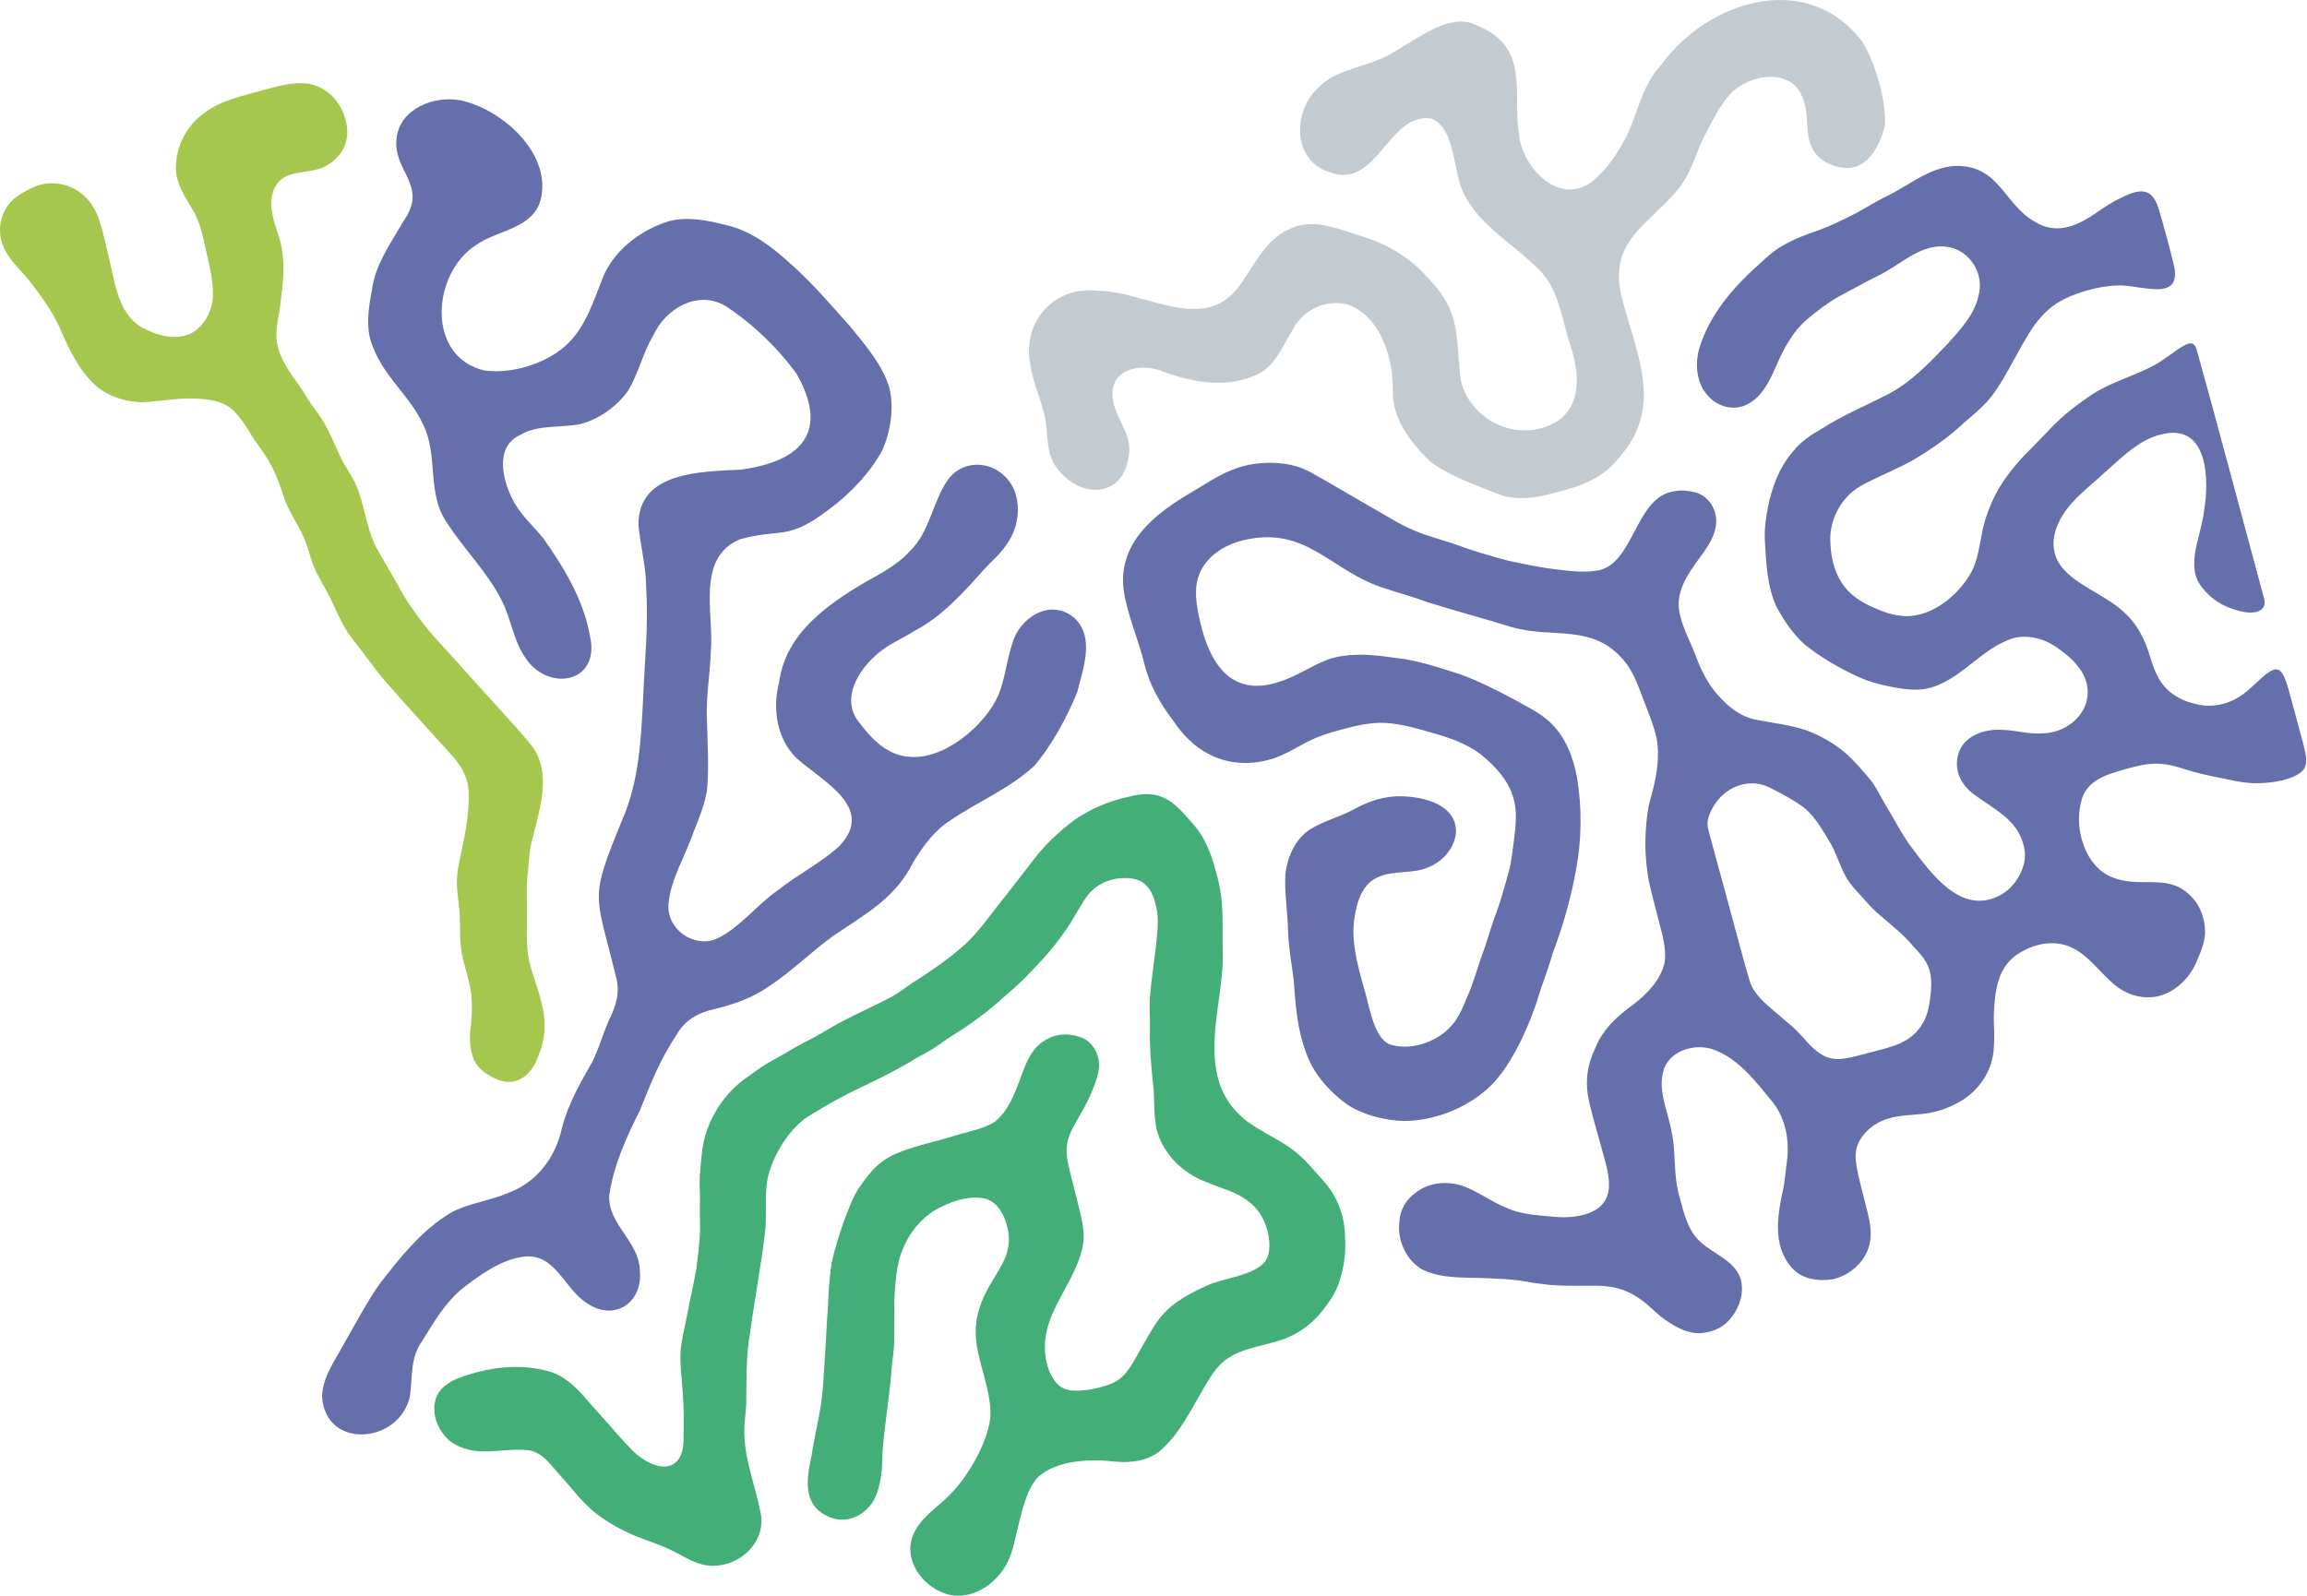 <svg width="838" height="580" viewBox="0 0 838 580" fill="none" xmlns="http://www.w3.org/2000/svg">
<path d="M826.87 243.22C829.22 243.19 830.41 247.7 831.24 250.28C832.93 256.31 834.89 263.86 836.52 269.81C837.24 273.01 838.68 276.83 836.69 279.73C833.09 283.93 822.08 285.07 816.21 284.4C813.36 284.13 810.53 283.5 807.71 282.88C802.79 281.97 797.55 280.79 792.89 279.26C788.89 277.94 784.88 277.13 780.59 277.61C776.72 278.03 771.96 279.44 767.89 280.72C762.48 282.35 757.65 285.15 756.16 290.57C753.92 298.15 755.57 307.62 760.64 313.85C765.31 319.61 772.23 320.66 779.34 320.51C787.39 320.48 792.44 320.99 797.65 327.72C799.9 330.99 801.08 335.13 800.96 339.1C800.84 342.16 799.71 345.12 798.43 348.15C796.77 352.42 794.23 356.22 790.39 358.92C782.84 364.63 773.05 362.9 766.55 356.42C761.56 351.87 757.3 345.75 750.75 343.58C744.42 341.45 737.42 343.43 732.13 347.23C725.36 352.2 724.57 360.86 724.25 368.68C724.15 372.51 724.62 376.3 724.26 380.14C724.07 389.33 718.22 397.45 709.95 401.3C706.23 403.21 702.22 404.39 698.04 404.76C694.08 405.19 690.18 405.22 686.37 406.29C681.42 407.61 676.84 411.1 674.86 415.71C673.82 418.26 673.94 420.86 674.37 423.67C675.05 427.82 676.34 432.27 677.38 436.52C679.01 442.89 680.79 448.65 678.3 454.56C676.16 459.59 671.22 463.59 665.82 464.8C660.61 465.62 654.39 464.86 650.86 460.58C643.63 452.58 645.7 441.06 647.86 431.43C648.35 428.41 648.67 425.36 649.04 422.33C650.13 414.69 648.75 406.58 643.9 400.43C637.82 393.07 631.62 384.67 622.34 381.32C615.46 378.94 606.22 381.77 604.19 389.19C602.56 394.95 604.66 401.07 606.16 406.69C607.12 410.15 607.75 413.66 608.06 417.22C608.44 423.11 608.4 429.57 610.25 435.55C611.8 441.35 613.37 447.69 618.02 451.53C622.75 455.79 630.57 458.35 632.34 464.99C633.8 470.41 631.28 476.69 627.29 480.49C624.48 483.19 620.36 484.45 616.46 484.41C612.14 484.19 608.15 481.83 604.6 479.35C601.5 477.14 598.9 474.11 595.72 471.96C586.58 465.6 579.58 467.5 569.33 467.15C563.89 467.15 558.53 466.45 553.19 465.47C548.31 464.66 543.16 464.58 538.16 464.35C530.89 464.11 523.27 464.55 516.57 461.23C510.82 457.9 507.53 450.75 508.3 444.13C508.49 439.47 510.87 435.58 514.68 433.04C519.28 429.56 525.58 429.12 531.03 430.79C536.65 432.7 541.55 436.62 547.13 438.82C552.34 441.24 557.97 441.5 563.58 442.02C571.92 442.96 584.15 441.59 584.45 430.99C584.51 426.02 583.03 421.93 581.63 416.69C580.27 411.82 578.82 406.82 577.62 401.91C575.59 393.98 576.14 387.81 579.58 380.57C582.23 373.94 587.72 368.95 593.35 364.93C598.24 361.19 602.9 356.3 604.49 350.45C605.4 347.04 604.46 341.92 603.37 337.83C601.97 332.14 600.16 325.8 598.92 320.11C597.4 311.53 597.29 303.95 598.46 295.35C598.8 292.69 599.53 290.1 600.26 287.52C601.89 281.32 602.94 274.42 601.73 268.19C600.63 263.18 598.59 258.55 596.76 253.67C594.92 248.83 593.24 244.02 590 240.14C578.44 226.26 564.13 232.24 548.98 227.82C538.76 224.66 528.67 221.99 518.39 218.75C513.41 216.88 508.11 215.46 503.14 213.81C483.69 207.82 475.08 191.33 452.78 196.04C444.23 197.76 436.33 203.11 434.72 211.82C433.91 216.49 434.92 221.32 435.96 226C439.41 241.06 447.21 253.29 464.21 247.88C470.68 245.97 476.13 242.01 482.36 239.63C488.75 237.41 495.91 237.68 502.54 238.46C505.16 238.8 507.83 239.13 510.46 239.5C517.29 240.7 524.04 242.97 530.63 245.08C537.19 247.51 543.65 250.72 549.85 254.05C554.28 256.58 559.03 258.76 562.8 262.2C568.58 267.47 571.45 274.98 572.86 282.57C574.65 293.59 574.56 304.96 572.5 315.88C570.67 326.26 567.76 336.38 564.05 346.25C562.82 350.54 561.32 354.73 559.82 358.93C557.93 365.38 555.56 371.67 552.64 377.78C549.34 384.39 545.4 391.28 539.79 396.06C531.72 403.04 520.68 407.25 509.93 407.29C502.81 407.07 495.46 405.22 489.42 401.38C482.83 396.58 477.08 390.2 474.38 382.35C471.21 374.06 470.57 365.05 469.94 356.3C469.24 350.27 468.01 344.06 467.87 337.93C467.7 331.16 466.5 324.28 466.91 317.54C467.65 311.27 470.49 304.84 475.93 301.31C481.03 298.15 487.03 296.74 492.28 293.8C497.5 290.94 503.25 289.14 509.25 289.32C514.68 289.5 520.98 290.61 525.29 294.22C532.94 301.09 527.19 311.92 518.77 315.16C513.25 317.59 506.19 316.2 500.84 318.59C494.89 320.95 492.86 327.65 492.03 333.43C490.69 341.33 492.86 349.8 495.22 358.19C497.24 364.29 498.7 376.97 504.76 379.44C511.88 381.82 520.9 378.98 526.11 373.87C529.29 370.87 531.08 366.85 532.69 362.85C535.02 357.71 536.5 352.31 538.31 346.99C540.06 342.62 541.15 338.12 542.75 333.71C544.93 328.08 546.53 322.3 548.1 316.48C549.08 312.86 549.42 309.12 549.91 305.41C550.47 300.75 551.16 295.77 550.03 291.18C548.52 284.06 543.19 278.36 537.64 273.91C532.73 270.25 526.7 268.1 520.84 266.45C515.06 264.77 509.21 263.01 503.18 262.66C498.28 262.41 493.07 263.52 488.2 264.84C482.92 266.17 477.89 267.8 473.3 270.39C470.04 272.17 466.27 274.35 462.49 275.61C447.46 280.26 434.43 274.61 425.97 261.58C421.28 255.4 417.52 248.82 415.66 241.14C413.49 232.23 409.61 223.79 408.23 214.83C405.74 197.56 419.2 186.84 432.62 178.97C437.51 176.13 442.12 172.9 447.42 170.77C455.49 167.41 467.11 167.02 475.2 171.13C482.31 174.99 489.6 179.43 497.42 183.89C503.21 187.13 507.95 190.32 513.4 192.61C517.94 194.61 522.87 195.88 527.69 197.44C534.33 199.92 541.12 201.99 548 203.75C553.94 205 559.86 206.3 565.89 206.95C570.34 207.51 575.09 208.06 579.52 207.41C591.07 206.21 593.3 188.78 601.43 181.73C605.09 178.28 610.44 177.59 615.26 178.78C620.54 179.85 623.86 185.16 623.36 190.43C623.04 194.07 621.18 197.18 619.18 200.22C614.54 206.65 608.57 213.66 609.97 222.12C610.99 227.84 613.98 232.99 616.02 238.44C617.86 243.38 620.22 248.18 623.67 252.15C627.56 256.69 632.22 260.47 638.16 261.57C644.01 262.67 650.32 263.44 656.07 265.31C661.65 267.42 666.58 270.27 671.08 274.21C673.95 276.92 676.53 279.92 679.07 282.93C681.55 285.91 683.11 289.46 685.1 292.8C688.17 297.73 690.7 303.06 694.24 307.7C701.52 317.44 712.21 332.43 726.08 325.52C730.74 323.15 733.83 318.84 735.16 313.97C736.01 310.81 735.39 307.5 734.2 304.51C731.28 297.35 724.08 293.72 717.81 289.2C712.83 285.93 709.73 280.45 711.19 274.55C712.81 267.51 720.58 264.77 727.23 265.18C732.21 265.31 736.93 266.84 742.01 266.46C752.3 266.21 761.23 257.07 757.46 246.69C755.75 241.94 751.25 238.11 747.07 235.22C741.97 231.65 735.22 230.09 729.37 232.56C717.89 237.1 710.09 249.68 697.11 250.56C693.24 250.72 689.33 250.07 685.56 249.26C682.33 248.55 678.96 247.69 675.65 246.21C668.61 243.06 661.61 239.05 655.57 234.2C651.23 230.28 648.02 225.54 645.29 220.46C641.91 213.09 641.55 204.92 641.1 196.91C640.83 192.62 641.36 188.48 642.16 184.47C643.54 177.24 646.33 169.72 651.29 164.05C654.06 160.48 657.7 158.08 661.61 155.84C668.99 151.08 677.23 147.61 685.09 143.62C693.92 139.24 700.93 131.79 707.65 124.71C712.15 119.66 717.17 114.32 718.65 107.55C720.96 99.75 715.68 91.08 707.69 89.75C697.78 88.02 690.2 96.52 681.86 100.37C677.19 102.62 672.78 105.21 668.22 107.58C664.13 109.85 660.27 112.81 656.76 115.73C652.85 118.93 649.98 123.21 647.66 127.66C644.01 134.74 641.62 144.29 633.52 147.43C628.87 149.18 623.6 147.49 620.36 143.74C616.29 139.37 615.65 132.54 617.15 126.94C620.74 114.55 629.64 104.24 639.17 95.85C641.76 93.4 644.43 91.01 647.55 89.25C651.51 86.9 656.16 85.16 660.6 83.65C664.99 82.06 669.02 80.05 672.86 78.13C675.64 76.75 678.25 75.1 680.95 73.59C684.19 71.78 687.56 70.29 690.67 68.38C697 64.58 703.64 60.24 711.35 60.28C726.41 60.68 728.05 74.21 739.04 80.52C746.58 85.21 753.84 82.49 760.69 77.83C763.91 75.61 767.12 73.37 770.72 71.77C777.67 68.24 781.75 68.45 784.06 75.67C786.02 82.14 787.87 89.2 789.51 95.77C793.25 110.41 777.32 103.31 769.23 103.71C764.11 103.92 758.92 105.06 754.13 106.84C742.81 110.79 738.68 117.78 732.72 128.59C729.39 134.57 726.15 141.01 721.85 145.88C719.29 148.69 716.2 151.19 713.22 153.77C710.48 156.26 707.73 158.7 704.65 160.83C701.28 163.22 697.71 165.58 694.06 167.66C689.42 170.16 684.38 172.27 679.64 174.62C677.22 175.77 674.93 176.97 672.88 178.64C667.58 183.19 664.4 190.18 664.88 197.18C665.09 204.33 667.38 211.72 673.1 216.33C675.06 218.01 677.36 219.3 679.72 220.37C684.78 222.72 689.81 224.49 695.29 223.66C704.03 222.41 712.25 215.09 716.3 207.43C719.29 201.38 719.19 194.63 721.3 188.24C722.53 184.49 724.1 180.9 726.08 177.42C729.73 171.35 734.2 166.45 739.17 161.56C740.98 159.69 742.87 157.77 744.66 155.86C749.4 150.85 754.65 146.84 760.35 143.06C767.03 138.78 775.2 136.63 782.18 132.87C785.84 131 789.96 127.47 792.8 125.85C794.93 124.68 796.81 123.84 797.82 126.66C803.42 146.51 815.77 192.95 822.19 216.63C822.65 218.19 823 220.07 821.68 221.26C818.58 224.01 812.11 221.84 808.32 220.21C804.68 218.54 801.25 215.59 799.08 212.35C796.79 208.92 796.81 205.21 797.29 201.2C798.11 195.77 800.12 190.48 800.69 185.02C802.41 174.53 802.13 154.79 786.63 157.51C777.66 158.99 771.12 165.87 764.58 171.64C760.59 175.35 756.27 178.67 752.63 182.73C746.42 189.58 742.73 199.27 749.69 206.97C755.72 213.47 765.47 216.52 771.89 222.77C775.25 225.85 777.66 229.74 779.37 233.94C781.04 237.85 781.75 242.15 783.81 245.84C786.44 251.1 791.59 254.42 797.23 255.72C802 257.04 806.94 256.45 811.31 254.34C814.82 252.67 817.75 249.8 820.58 247.16C822.44 245.4 825.36 243 826.85 243.2H826.88L826.87 243.22ZM624.28 290.38C622.48 292.54 621.11 294.99 620.42 297.67C619.92 299.8 620.54 301.52 621.35 304.54C621.97 306.8 622.55 308.97 623.18 311.28C627.37 326.28 632.89 347.7 635.81 357.26C636.56 359.11 637.51 360.45 638.82 362.04C641.49 365.16 645.6 368.26 648.81 371.09C651.54 373.21 653.93 375.73 656.17 378.32C663.5 386.4 667.31 385.58 677.13 382.99C684.28 380.91 692.31 380.02 696.96 373.92C699.24 371.2 700.41 367.75 700.88 364.27C701.3 361.55 701.67 358.64 701.45 356.03C701.16 350.76 698.81 347.86 695.21 344.08C691.27 339.33 686.3 335.57 681.68 331.49C679.46 329.54 677.71 327.32 675.75 325.22C673.81 323.13 671.85 321.03 670.48 318.5C668.1 314.31 666.9 309.37 664.29 305.32C661.67 301.12 659.52 297.15 655.84 293.89C652.44 291.16 647.16 288.35 642.95 286.23C636.55 282.91 628.97 284.98 624.34 290.31L624.29 290.36L624.28 290.38Z" fill="#656FAC"/>
<path d="M329.9 274.959C322.38 274.299 316.73 268.679 312.42 262.889C304.26 253.539 313.06 241.199 321.38 235.529C324.76 233.169 328.72 231.469 332.2 229.229C342.28 223.939 349.86 215.389 357.35 207.019C360.04 204.009 363.24 201.439 365.48 198.059C371.48 190.109 371.66 176.979 362.65 171.179C356.71 167.309 348.77 168.279 344.44 174.159C338.69 182.229 337.89 193.059 330.53 200.229C325.3 206.059 317.95 209.269 311.33 213.279C298.02 221.509 285.11 231.589 282.97 248.129C280.54 257.439 282.12 268.339 289.22 275.359C298.54 283.829 318.52 293.469 304.66 307.629C297.91 313.729 289.63 317.789 282.56 323.469C274.85 328.779 268.88 336.989 260.4 341.069C252.12 344.549 242.34 337.859 242.8 328.769C243.48 319.589 248.99 311.009 251.92 302.299C253.96 297.359 255.93 292.379 256.79 287.269C257.62 278.779 256.97 270.069 256.79 261.519C256.38 253.149 257.95 244.949 258.21 236.619C259.4 223.039 252.73 202.729 268.77 195.949C283.71 191.769 285.93 196.779 301.31 184.949C308.96 179.259 315.96 171.889 320.54 163.539C323.52 156.629 324.81 148.279 323.07 140.919C320.52 132.489 314.44 125.609 309.01 118.819C301.75 110.719 294.6 102.259 286.38 95.149C280.03 89.339 272.54 83.849 264.1 81.859C257.32 80.139 250.13 78.559 243.08 80.329C233.17 83.399 223.8 90.239 219.39 99.859C215.69 108.919 212.93 118.889 205.38 125.679C197.99 132.259 185.62 135.999 175.85 134.589C154.69 129.539 156.93 99.409 172.75 89.159C180.38 83.599 193.34 83.259 196.32 72.809C200.8 55.919 182.28 39.549 167.16 36.429C157.54 34.679 145.38 39.459 144.05 50.149C142.57 62.309 155.66 67.199 146.72 80.109C142.12 88.079 136.26 96.079 135.1 105.399C133.77 112.369 132.59 119.989 135.72 126.659C139.84 137.229 149.12 144.119 153.7 154.279C159.32 165.439 154.94 179.309 162.24 189.729C168.48 199.599 177.03 207.729 182.27 218.249C185.51 224.469 186.52 232.659 190.53 238.499C198.56 251.659 218.22 248.489 214.32 231.179C211.97 217.919 205.05 206.549 197.51 195.799C193.53 190.769 188.74 186.929 185.95 180.959C182.38 173.829 179.91 162.189 188.82 158.119C195.4 154.119 203.58 155.579 210.79 154.079C217.54 152.369 224.04 147.739 228.14 141.969C231.91 135.839 233.49 128.199 237.26 121.959C241.71 112.079 253.46 105.209 263.59 111.209C273.41 117.679 282.5 126.339 289.39 135.899C301.41 157.069 290.89 167.719 269.09 170.639C254.92 171.379 231.71 171.239 231.92 190.759C232.58 198.239 234.77 206.159 234.71 213.569C235.61 227.099 234.14 240.529 233.6 254.029C232.82 268.849 232.12 283.759 226.15 297.589C213.89 327.409 216.24 323.979 223.64 354.479C225.39 360.499 223.81 365.279 221.25 370.549C219.01 375.609 217.7 380.599 215.18 385.759C210.76 393.479 206.27 401.329 204.1 409.939C201.72 420.779 194.81 429.839 184.14 433.609C177.64 436.399 169.74 437.249 163.69 440.679C153.22 446.949 145.45 456.759 138.04 466.299C133.17 473.109 129.26 480.849 125.02 488.099C121.76 494.239 117.25 500.169 116.98 507.229C117.99 526.799 144.9 524.799 148.88 507.459C149.91 500.519 148.89 493.429 153.31 487.329C157.6 480.349 161.77 473.199 168.05 468.109C174.45 463.179 181.51 457.999 189.68 456.669C201.68 454.829 204.73 468.119 213.14 473.449C222.92 480.279 233.46 473.579 232.43 461.859C232.36 451.229 220.93 445.059 221.29 434.539C222.8 423.549 227.52 413.209 232.49 403.349C236.31 393.789 239.96 384.569 245.81 375.919C248.72 370.679 253.61 367.959 259.42 366.659C266.33 365.029 273.38 362.559 279.14 358.499C287.52 353.019 294.63 345.849 302.73 339.999C314.14 332.279 325.4 326.249 331.75 313.239C335.35 307.319 339.55 301.599 345.4 297.949C355.31 291.229 366.81 286.499 375.63 278.329C382.07 270.869 387.61 260.529 391.28 251.539C393.38 243.099 397.83 231.499 390.25 224.549C381.72 217.149 370.41 224.269 367.71 233.779C365.67 239.909 365.14 246.469 362.66 252.569C357.76 263.699 342.75 276.389 329.98 274.939H329.91L329.9 274.959Z" fill="#656FAC"/>
<path d="M481.39 429.85C477.66 425.71 474.24 421.25 469.72 417.87C464.36 413.69 456.62 410.66 451.62 406.3C437.36 394.21 441.07 375.92 443.21 359.67C443.68 355.95 444.09 352.25 444.19 348.53C444.06 343.73 444.15 338.82 444.09 334.03C444.05 328.53 443.48 322.61 441.71 316.86C440.02 310.29 437.7 304.18 433.31 299.33C425.95 290.77 421.56 286.41 409.58 289.59C402.53 291.16 396.28 293.83 390.43 297.81C384.68 302.1 379.12 307.3 374.84 313.17C370.32 319.1 365.7 324.87 361.14 330.75C357.48 335.44 353.81 340.49 349.26 344.27C343.69 349.04 337.66 353.21 331.46 357.1C328.91 358.8 326.53 360.71 323.84 362.2C318.23 365.21 312.32 367.77 306.68 370.72C302.97 372.54 299.6 374.79 295.99 376.77C293.2 378.27 290.3 379.65 287.61 381.28C285.2 382.76 282.74 384.17 280.24 385.49C277.3 387.08 274.64 389.07 272.01 390.97C267.54 393.96 263.93 397.62 260.9 402.28C257.63 407.41 255.42 413.29 254.92 419.36C254.65 421.97 254.34 424.68 254.19 427.38C254.01 430.37 254.31 433.43 254.24 436.44C254.09 440.05 254.34 443.67 254.3 447.27C254.13 451.73 253.56 456.12 252.99 460.55C252.01 466.59 250.56 472.55 249.43 478.56C248.67 482.7 247.53 486.76 247.24 490.98C246.9 495.71 247.68 500.53 247.93 505.28C248.41 510.83 248.42 516.35 248.29 521.89C248.76 535.91 238.14 535.08 229.96 527.24C225.47 522.79 221.54 517.8 217.22 513.18C212.18 507.66 207.6 500.98 200.22 498.52C191.48 495.88 182.39 496.22 173.43 498.54C167.7 500.14 160.44 502.03 158.33 508.14C156.28 514.1 159.8 521.55 164.9 524.59C173.94 529.84 182.66 525.84 192.08 526.95C196.53 527.63 199.52 531.44 202.34 534.79C203.94 536.69 205.67 538.46 207.25 540.37C211.13 545.11 215.04 549.31 220.29 552.58C223.55 554.71 227.35 556.67 230.91 558.13C235.81 560.09 240.41 561.42 245.04 563.84C249.65 566.22 253.92 569.07 259.18 568.92C269.38 568.83 278.52 559.79 276.24 549.41C274.53 540.56 270.89 531.55 270.46 522.45C270.1 518.33 270.86 514.24 271.08 509.94C271.19 501.41 270.95 492.63 272.47 484.2C274.15 471.83 276.56 459.32 277.99 446.9C278.52 440.71 277.72 434.42 278.8 428.29C280.55 420.56 285.23 412.5 291.27 407.33C292.72 406.13 294.32 405.15 295.95 404.2C301.52 400.8 307.24 397.64 313.2 394.87C319.87 391.65 326.51 388.42 332.78 384.49C334.1 383.73 335.46 383.03 336.79 382.29C340.29 380.39 343.27 377.89 346.62 375.83C353.31 371.66 359.66 366.94 365.43 361.55C370.25 357.6 374.57 353.14 378.74 348.51C381.76 345.28 384.76 341.4 387.4 337.58C389.75 334.21 391.86 330.04 393.98 326.87C397.05 322.02 401.83 319.46 407.36 319.06C409.84 318.92 412.63 319.19 414.58 320.35C417.92 322.28 419.26 326 420.06 329.82C420.73 332.9 420.63 336.22 420.32 339.4C419.66 347.38 418.15 355.39 417.65 363.42C417.44 366.85 417.81 370.31 417.71 373.74C417.52 380.34 418.15 386.96 418.8 393.54C419.52 399.17 418.91 404.9 420.16 410.44C422.28 418.42 428.16 424.82 435.59 428.39C438.6 429.82 441.85 430.87 444.93 432.08C452.83 434.79 458.37 439.13 460.48 447.52C461.4 451.51 461.76 456.84 458.31 459.63C452.7 464.08 444.04 464.34 437.62 467.45C430.58 470.78 424.65 473.95 419.94 480.73C417.62 484.25 415.59 488.12 413.46 491.76C410.68 496.72 408.15 501.42 402.72 503.09C398.77 504.53 393.9 505.46 389.86 505.28C387.38 505.17 385.03 504.16 383.48 502.18C379.12 496.62 378.72 488.34 380.67 481.82C383.75 471.19 392.71 461.5 393.64 450.2C393.74 447.51 393.36 445.1 392.76 442.27C391.71 437.57 390.05 431.42 388.86 426.6C387.87 422.44 387.08 419.37 387.62 415.62C388.13 412.13 390.43 408.39 392.37 404.99C394.41 401.6 396.16 398.04 397.53 394.33C398.59 391.56 399.4 388.71 399.19 386.14C398.89 381.92 396.26 377.94 392.01 376.68C388.13 375.44 383.78 375.52 380.22 377.63C374.69 380.53 372.72 386.12 370.71 391.69C368.54 397.3 366.27 403.73 361.42 407.51C357.76 410.15 350.97 411.28 346.02 412.88C338.09 415.38 326.8 417.35 320.58 421.93C317.02 424.62 314.36 428.13 311.77 431.97C309.5 435.59 308.08 439.68 306.55 443.65C304.87 448.71 303.12 453.78 302.07 459.03C301.23 464.29 300.93 469.63 300.75 474.98C300.34 479.69 300.19 484.43 299.89 489.15C299.31 496.66 299.21 504.16 298.01 511.61C296.96 517.58 295.6 523.55 294.66 529.52C292.97 537.42 291.6 546.52 300.28 550.74C306.67 554.03 313.46 551.33 317.17 545.51C319.1 542.18 319.89 537.9 320.32 534.06C320.55 531.4 320.44 528.7 320.68 526.04C321.55 516.17 323.22 506.73 323.91 496.82C324.25 493.41 324.84 490.04 324.83 486.6C324.89 481.69 324.92 476.82 324.87 471.93C325.17 466.98 325.52 462.09 326.75 457.22C329.09 449.29 334.22 442.22 341.76 438.58C346.63 436.06 353.3 434.12 358.52 435.7C362.82 437.35 364.96 441.9 366.03 446.35C367.85 454.48 363.85 459.76 359.88 466.37C354.5 475.61 353.03 482.9 355.75 493.43C357.42 500.49 360.18 507.98 359.72 515.12C358.64 524.4 351.69 536.36 345.14 543C340.52 547.78 333.99 551.55 331.61 557.98C328.3 565.91 333.97 574.78 341.31 578.16C348.25 581.75 356.24 579.08 361.46 573.8C366.26 569.14 367.89 563.65 369.18 557.28C370.87 550.87 372.46 541.43 377.14 536.61C384.23 530.32 396.43 530.05 405.43 531.1C410.96 531.59 416.94 530.78 421.37 527.17C428.5 521.02 432.67 512.09 437.42 504.09C438.83 501.63 440.31 499.14 442.17 497.01C447.22 490.77 455.63 489.65 462.99 487.62C471.59 485.29 477.71 480.52 482.69 473.1C484.07 471.2 485.24 469.13 486.05 466.93C488.12 461.33 489 455.42 488.58 449.45C488.52 442.36 486.03 435.25 481.42 429.86L481.38 429.81L481.39 429.85Z" fill="#44AE78"/>
<path d="M676.34 14.981C656.4 -11.049 620.48 0.121 603.42 23.541C597.07 30.431 595.17 39.351 591.69 47.721C588.8 53.791 585.15 59.601 580.33 64.171C569.18 75.481 555.61 64.271 552.3 51.951C548.53 35.201 557.03 17.381 536.23 9.131C525.02 3.461 511.06 17.861 500.37 21.851C493.25 24.841 484.97 25.801 479.29 31.441C469.33 40.231 469.19 58.731 483.6 62.801C500.34 68.421 504.33 40.871 519.81 43.051C529.28 46.811 527.43 63.351 532.23 71.341C538.25 82.611 550.23 88.971 558.97 97.951C566.16 104.921 567.17 115.231 570.16 124.661C574.85 138.021 574.5 152.471 558.3 155.961C545.93 158.281 533.64 150.491 530.65 138.261C528.59 122.621 531.14 113.741 518.78 101.101C512.71 93.961 504.19 88.821 495.31 86.041C486.95 83.611 477.9 79.101 469.25 82.861C459.74 86.441 455.65 96.651 449.92 104.211C437.01 121.511 415.55 105.561 398.66 105.651C383.29 103.771 371.57 116.401 374.11 131.621C374.86 137.631 377.5 143.561 379.07 149.591C380.92 155.721 379.67 162.531 382.72 168.291C391.04 181.861 409.15 181.911 410.22 163.791C410.55 157.411 405.58 152.131 404.41 146.091C401.94 134.181 414.11 131.281 423.13 135.261C434.24 139.191 446.1 141.161 456.99 135.911C463.24 132.981 466.12 125.221 469.7 119.651C473.56 112.171 482.04 108.581 489.87 110.741C501.51 115.271 505.88 129.661 505.95 141.181C505.34 151.731 512.36 160.821 519.65 167.831C526.96 173.171 535.74 176.051 544.11 179.511C551 182.041 557.78 181.001 564.69 179.061C574.35 176.741 582.86 173.591 588.82 165.421C604.74 146.891 593.65 127.051 588.82 106.831C584.72 87.551 598.4 81.911 609.02 69.451C613.47 64.221 615.45 57.781 618.02 51.601C621.36 45.351 624.51 38.001 629.53 33.101C637.25 26.371 652.03 24.861 655.23 36.861C657.11 41.941 655.65 48.281 657.99 53.281C660.28 58.421 665.99 61.001 671.34 61.051C679 60.801 683.17 52.111 684.67 45.541C685.33 36.941 681 22.111 676.38 15.041L676.35 14.991L676.34 14.981Z" fill="#C3CBD1"/>
<path d="M192.37 269.92C184.11 260.29 175.35 251.07 166.96 241.55C161.91 235.82 156.41 230.46 151.98 224.21C149.09 220.38 146.44 216.38 144.26 212.09C141.93 208.02 139.58 204 137.28 200.01C133.57 193.72 132.59 185.14 130.2 178.38C128.72 174.03 126.23 171 124.27 167.22C121.95 162.57 119.96 157.26 117.25 152.84C115.61 150.07 113.51 147.69 111.79 144.93C110.87 143.46 110 141.94 109.01 140.52C104.88 134.77 100.12 128.56 100.41 121.08C100.44 118.13 101.17 115.23 101.62 112.37C102.19 107.6 102.89 102.83 102.94 98.03C102.91 94.43 102.74 90.52 101.57 86.88C99.82 81.04 96.91 74.56 99.61 68.64C102.8 61.1 111.83 63.58 117.98 60.54C124.54 57.12 127.67 50.7 125.44 43.28C123.51 35.98 117.45 30.46 109.85 30.21C103.91 30.01 96.52 32.61 90.42 34.15C84.28 35.86 79.73 37.16 74.93 40.5C68.81 44.66 64.35 51.72 63.99 59.28C63.23 65.91 66.93 70.99 70.09 76.38C72.17 79.92 73.33 84.2 74.22 88.28C75.61 94.85 77.53 101.16 77.34 107.76C77.15 112.15 75.22 116.17 72.16 119.19C67.02 123.97 59.49 122.74 53.55 119.96C45.55 116.68 42.82 108.45 41.09 100.35C39.84 95.11 38.75 89.8 37.39 84.59C36.29 80.37 35.18 76.59 32.57 73.37C27.81 67 18.66 64.62 11.54 68.33C9.09 69.47 6.58 70.84 4.75 72.52C-0.26 77.22 -1.4 84.68 1.74 90.7C4.03 95.41 8.47 98.91 11.55 103.14C15.6 108.45 19.51 113.87 22.11 120.07C25.49 127.85 29.27 135.58 35.85 141.06C40.47 144.4 46.49 146.23 52.22 146.14C59 145.73 66.07 144.32 72.77 144.91C77.5 145.27 82.36 146.22 85.58 150.02C87.87 152.4 89.62 155.25 91.3 158.09C92.83 160.6 94.68 162.83 96.25 165.27C99.2 169.78 101.38 174.93 102.94 180.23C104.66 185.45 107.87 189.87 110.12 194.81C111.69 198.14 112.43 201.81 113.76 205.23C115.51 209.74 118.15 213.5 120.17 217.71C122.73 223.12 124.99 228.76 128.95 233.33C132.63 237.96 136.04 242.98 139.89 247.48C147.69 256.45 155.79 265.16 163.73 274.01C167.21 277.74 169.84 281.96 170.19 287.1C170.62 294.76 169.05 302.65 167.48 310.05C166.88 312.78 166.28 315.51 166.03 318.31C165.67 323.14 166.77 328.02 167.01 332.84C167.26 337.31 166.81 341.88 167.82 346.75C168.76 351.6 170.7 356.54 171.19 361.39C171.54 365.13 171.47 368.91 171.05 372.55C170.51 376.31 170.48 380.26 171.73 383.86C172.67 387.21 175.48 389.65 178.5 391.2C186.44 395.81 192.85 391.62 195.63 383.46C200.47 371.86 196.34 362.99 192.91 351.85C190.75 344.99 191.55 338.11 191.41 331.04C191.5 326.73 191.08 322.38 191.62 318.07C192.13 314.05 192.12 309.96 193.08 306.02C195.86 294.41 201.13 280.29 192.39 270L192.35 269.95L192.37 269.92Z" fill="#A6C74E"/>
</svg>

